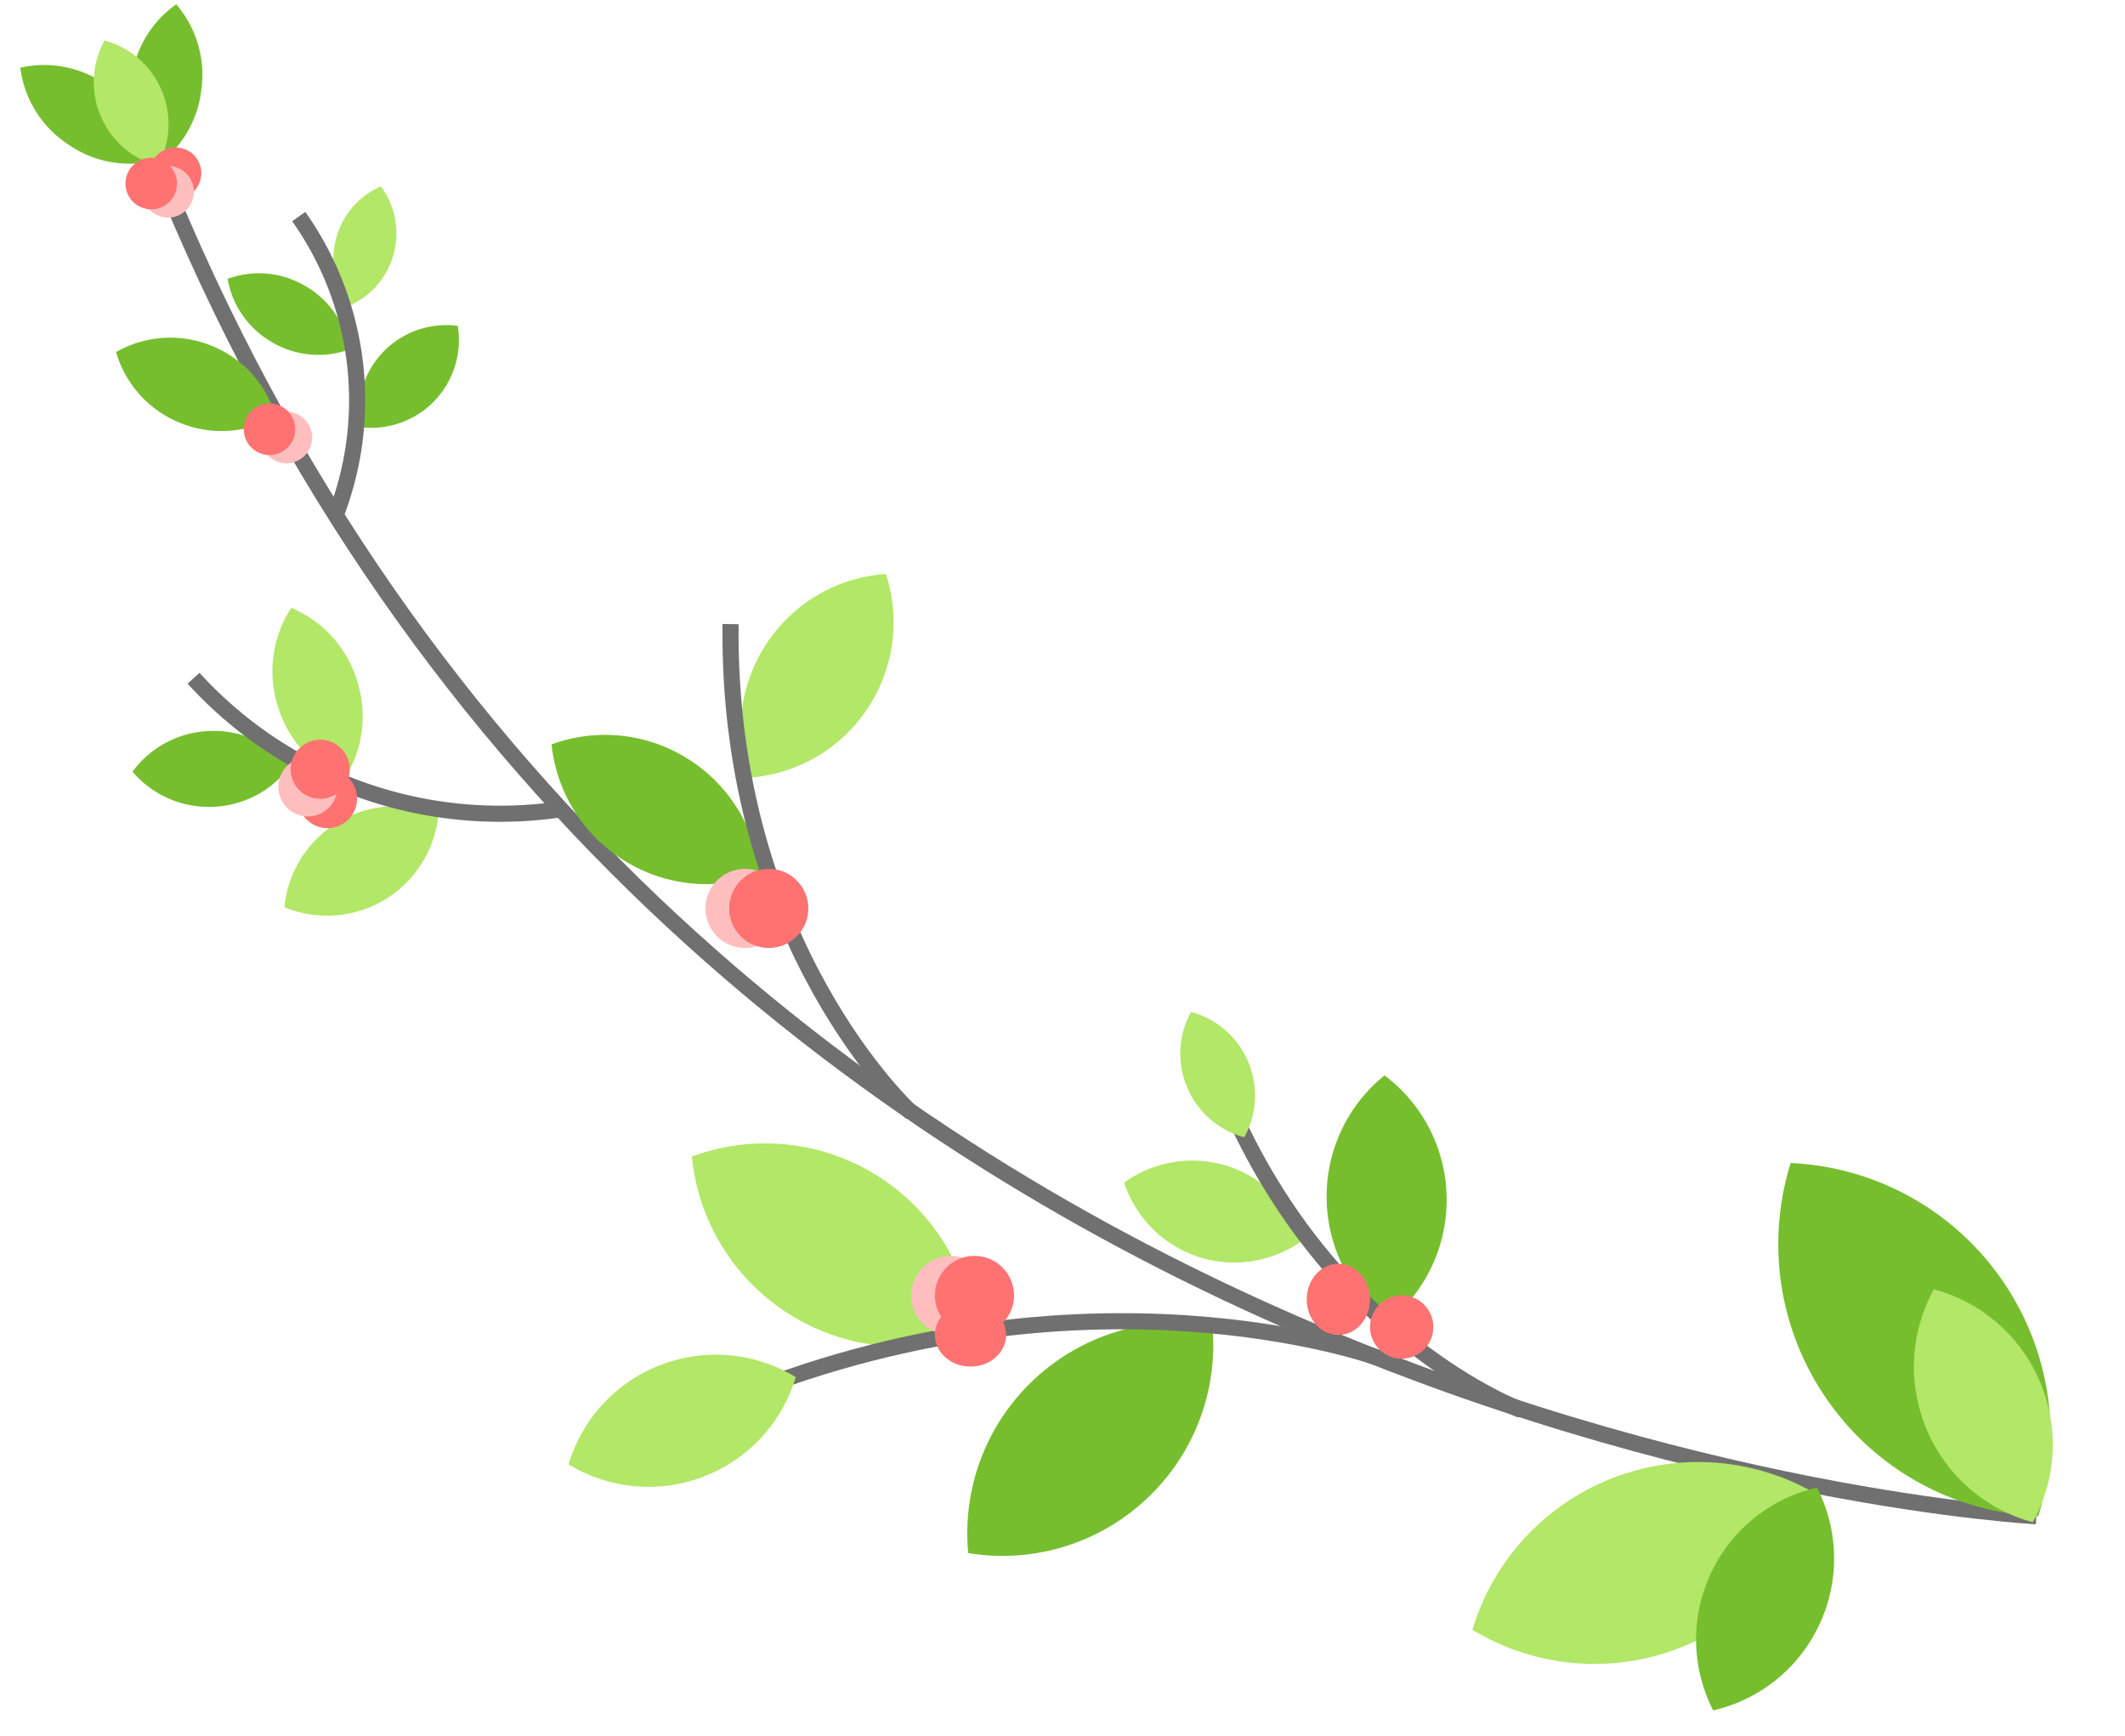 <svg id="Left_leaf" data-name="Left leaf" xmlns="http://www.w3.org/2000/svg" width="131.853" height="107.682" viewBox="0 0 131.853 107.682">
  <path id="Path_32064" data-name="Path 32064" d="M-23527.205,11270.208s-86.121-4.32-117.395-85.93" transform="translate(23653.553 -11176.147)" fill="none" stroke="#707070" stroke-width="1"/>
  <path id="Intersection_14" data-name="Intersection 14" d="M0,13.381A16.871,16.871,0,0,0,6.575,26.759,16.869,16.869,0,0,0,13.148,13.38,16.873,16.873,0,0,0,6.575,0,16.875,16.875,0,0,0,0,13.381Z" transform="matrix(-0.819, 0.574, -0.574, -0.819, 131.853, 90.293)" fill="#76be2e"/>
  <path id="Intersection_15" data-name="Intersection 15" d="M0,11.559A14.589,14.589,0,0,0,5.664,23.116a14.588,14.588,0,0,0,5.662-11.557A14.59,14.59,0,0,0,5.664,0,14.591,14.591,0,0,0,0,11.559Z" transform="translate(110.911 87.534) rotate(69)" fill="#b2e767"/>
  <path id="Intersection_16" data-name="Intersection 16" d="M0,10.356A13.057,13.057,0,0,0,5.089,20.711a13.056,13.056,0,0,0,5.088-10.355A13.059,13.059,0,0,0,5.089,0,13.06,13.06,0,0,0,0,10.356Z" transform="translate(71.753 78.502) rotate(47)" fill="#76be2e"/>
  <path id="Intersection_17" data-name="Intersection 17" d="M0,10.356A13.057,13.057,0,0,0,5.089,20.711a13.056,13.056,0,0,0,5.088-10.355A13.059,13.059,0,0,0,5.089,0,13.06,13.06,0,0,0,0,10.356Z" transform="matrix(-0.53, 0.848, -0.848, -0.53, 63.19, 78.412)" fill="#b2e767"/>
  <path id="Intersection_19" data-name="Intersection 19" d="M0,7.623a9.633,9.633,0,0,0,3.722,7.623A9.634,9.634,0,0,0,7.444,7.623,9.635,9.635,0,0,0,3.722,0,9.634,9.634,0,0,0,0,7.623Z" transform="matrix(-0.53, 0.848, -0.848, -0.53, 49.126, 51.104)" fill="#76be2e"/>
  <path id="Intersection_30" data-name="Intersection 30" d="M0,5.346a6.78,6.78,0,0,0,2.583,5.346A6.78,6.78,0,0,0,5.167,5.346,6.781,6.781,0,0,0,2.583,0,6.781,6.781,0,0,0,0,5.346Z" transform="translate(18.082 23.452) rotate(112)" fill="#76be2e"/>
  <path id="Intersection_32" data-name="Intersection 32" d="M0,5.046a6.681,6.681,0,0,0,2.192,5.045A6.685,6.685,0,0,0,4.386,5.046,6.685,6.685,0,0,0,2.192,0,6.681,6.681,0,0,0,0,5.046Z" transform="matrix(-0.574, 0.819, -0.819, -0.574, 10.782, 8.195)" fill="#76be2e"/>
  <path id="Intersection_28" data-name="Intersection 28" d="M0,5.816a7.248,7.248,0,0,0,2.962,5.815A7.247,7.247,0,0,0,5.923,5.816,7.248,7.248,0,0,0,2.962,0,7.249,7.249,0,0,0,0,5.816Z" transform="matrix(-0.309, 0.951, -0.951, -0.309, 81.728, 74.143)" fill="#b2e767"/>
  <path id="Intersection_21" data-name="Intersection 21" d="M0,5.574a6.966,6.966,0,0,0,2.812,5.573,6.967,6.967,0,0,0,2.81-5.573A6.969,6.969,0,0,0,2.812,0,6.969,6.969,0,0,0,0,5.574Z" transform="translate(25.753 48.13) rotate(59)" fill="#b2e767"/>
  <path id="Intersection_20" data-name="Intersection 20" d="M0,7.623A9.634,9.634,0,0,1,3.722,0,9.635,9.635,0,0,1,7.444,7.623a9.638,9.638,0,0,1-3.721,7.624A9.635,9.635,0,0,1,0,7.623Z" transform="translate(51.883 33.527) rotate(34)" fill="#b2e767"/>
  <path id="Intersection_27" data-name="Intersection 27" d="M0,7.623A9.634,9.634,0,0,1,3.722,0,9.635,9.635,0,0,1,7.444,7.623a9.638,9.638,0,0,1-3.721,7.624A9.635,9.635,0,0,1,0,7.623Z" transform="matrix(1, -0.017, 0.017, 1, 82.187, 66.779)" fill="#76be2e"/>
  <path id="Intersection_35" data-name="Intersection 35" d="M0,7.623A9.634,9.634,0,0,1,3.722,0,9.635,9.635,0,0,1,7.444,7.623a9.638,9.638,0,0,1-3.721,7.624A9.635,9.635,0,0,1,0,7.623Z" transform="translate(109.37 90.718) rotate(25)" fill="#76be2e"/>
  <path id="Intersection_22" data-name="Intersection 22" d="M0,5.574A7.184,7.184,0,0,1,2.584,0,7.184,7.184,0,0,1,5.167,5.574a7.187,7.187,0,0,1-2.583,5.575A7.185,7.185,0,0,1,0,5.574Z" transform="translate(15.604 38.464) rotate(-17)" fill="#b2e767"/>
  <path id="Intersection_23" data-name="Intersection 23" d="M0,4.891A6.211,6.211,0,0,1,2.356,0,6.212,6.212,0,0,1,4.711,4.891,6.214,6.214,0,0,1,2.356,9.782,6.212,6.212,0,0,1,0,4.891Z" transform="matrix(-0.035, -0.999, 0.999, -0.035, 8.305, 50.225)" fill="#76be2e"/>
  <path id="Path_32065" data-name="Path 32065" d="M-23514.227,11349.024s-18.238-6.628-40.641,2.8" transform="translate(23599.709 -11264.794)" fill="none" stroke="#707070" stroke-width="1"/>
  <path id="Path_32066" data-name="Path 32066" d="M-23480.107,11281.977s-11.449-10.395-11.23-30.322" transform="translate(23536.666 -11212.938)" fill="none" stroke="#707070" stroke-width="1"/>
  <path id="Path_32069" data-name="Path 32069" d="M0,0S9,8.749,8.821,24.785" transform="matrix(-0.914, 0.407, -0.407, -0.914, 94.388, 87.474)" fill="none" stroke="#707070" stroke-width="1"/>
  <path id="Path_32067" data-name="Path 32067" d="M-23420.744,11267.132a25.711,25.711,0,0,1-22.768-8.133" transform="translate(23455.521 -11216.924)" fill="none" stroke="#707070" stroke-width="1"/>
  <path id="Intersection_24" data-name="Intersection 24" d="M0,4.371A5.462,5.462,0,0,1,2.2,0a5.464,5.464,0,0,1,2.2,4.371A5.466,5.466,0,0,1,2.2,8.742,5.464,5.464,0,0,1,0,4.371Z" transform="matrix(0.719, 0.695, -0.695, 0.719, 26.821, 18.683)" fill="#76be2e"/>
  <path id="Intersection_25" data-name="Intersection 25" d="M0,4.371A5.634,5.634,0,0,0,2.026,8.743,5.634,5.634,0,0,0,4.052,4.372,5.636,5.636,0,0,0,2.026,0,5.634,5.634,0,0,0,0,4.371Z" transform="translate(22.708 19.916) rotate(120)" fill="#76be2e"/>
  <path id="Intersection_26" data-name="Intersection 26" d="M0,3.836A4.871,4.871,0,0,0,1.848,7.671,4.871,4.871,0,0,0,3.695,3.836,4.873,4.873,0,0,0,1.848,0,4.872,4.872,0,0,0,0,3.836Z" transform="matrix(-0.966, -0.259, 0.259, -0.966, 23.433, 19.454)" fill="#b2e767"/>
  <path id="Path_32068" data-name="Path 32068" d="M17.569.222A19.726,19.726,0,0,0,0,6.615" transform="translate(24.982 14.924) rotate(103)" fill="none" stroke="#707070" stroke-width="1"/>
  <path id="Intersection_29" data-name="Intersection 29" d="M0,4.222A5.345,5.345,0,0,0,2.051,8.443,5.343,5.343,0,0,0,4.1,4.222,5.345,5.345,0,0,0,2.051,0,5.346,5.346,0,0,0,0,4.222Z" transform="matrix(-0.921, 0.391, -0.391, -0.921, 79.094, 69.752)" fill="#b2e767"/>
  <path id="Intersection_34" data-name="Intersection 34" d="M0,7.845a9.931,9.931,0,0,0,3.812,7.843A9.928,9.928,0,0,0,7.62,7.845,9.933,9.933,0,0,0,3.812,0,9.937,9.937,0,0,0,0,7.845Z" transform="matrix(-0.921, 0.391, -0.391, -0.921, 129.641, 92.943)" fill="#b2e767"/>
  <path id="Intersection_33" data-name="Intersection 33" d="M0,5.046A6.682,6.682,0,0,1,2.192,0,6.686,6.686,0,0,1,4.386,5.046a6.686,6.686,0,0,1-2.193,5.046A6.683,6.683,0,0,1,0,5.046Z" transform="translate(8.758 0) rotate(7)" fill="#76be2e"/>
  <path id="Intersection_31" data-name="Intersection 31" d="M0,4.222A5.345,5.345,0,0,0,2.051,8.443,5.343,5.343,0,0,0,4.1,4.222,5.345,5.345,0,0,0,2.051,0,5.346,5.346,0,0,0,0,4.222Z" transform="matrix(-0.921, 0.391, -0.391, -0.921, 11.677, 9.485)" fill="#b2e767"/>
  <g id="Group_17041" data-name="Group 17041" transform="translate(43.772 53.901)">
    <ellipse id="Ellipse_469" data-name="Ellipse 469" cx="2.455" cy="2.455" rx="2.455" ry="2.455" transform="translate(0 0)" fill="#ffbebe"/>
    <ellipse id="Ellipse_468" data-name="Ellipse 468" cx="2.455" cy="2.455" rx="2.455" ry="2.455" transform="translate(1.473 0)" fill="#ff7272"/>
  </g>
  <g id="Group_17048" data-name="Group 17048" transform="translate(56.536 77.911)">
    <ellipse id="Ellipse_469-2" data-name="Ellipse 469" cx="2.455" cy="2.455" rx="2.455" ry="2.455" transform="translate(0 0)" fill="#ffbebe"/>
    <ellipse id="Ellipse_468-2" data-name="Ellipse 468" cx="2.455" cy="2.455" rx="2.455" ry="2.455" transform="translate(1.473 0)" fill="#ff7272"/>
  </g>
  <g id="Group_17045" data-name="Group 17045" transform="matrix(-0.574, 0.819, -0.819, -0.574, 23.583, 48.089)">
    <ellipse id="Ellipse_470" data-name="Ellipse 470" cx="1.833" cy="1.833" rx="1.833" ry="1.833" transform="translate(1.231 0)" fill="#ff7272"/>
    <ellipse id="Ellipse_469-3" data-name="Ellipse 469" cx="1.833" cy="1.833" rx="1.833" ry="1.833" transform="translate(1.333 1.418)" fill="#ffbebe"/>
    <ellipse id="Ellipse_468-3" data-name="Ellipse 468" cx="1.833" cy="1.833" rx="1.833" ry="1.833" transform="translate(0 1.418)" fill="#ff7272"/>
  </g>
  <g id="Group_17042" data-name="Group 17042" transform="translate(85.009 80.362)">
    <ellipse id="Ellipse_468-4" data-name="Ellipse 468" cx="1.964" cy="1.964" rx="1.964" ry="1.964" transform="translate(0 0)" fill="#ff7272"/>
  </g>
  <g id="Group_17043" data-name="Group 17043" transform="translate(81.081 78.402)">
    <ellipse id="Ellipse_468-5" data-name="Ellipse 468" cx="1.964" cy="2.209" rx="1.964" ry="2.209" transform="translate(0 0)" fill="#ff7272"/>
  </g>
  <g id="Group_17044" data-name="Group 17044" transform="translate(58.009 80.852)">
    <ellipse id="Ellipse_468-6" data-name="Ellipse 468" cx="2.209" cy="1.964" rx="2.209" ry="1.964" transform="translate(0 0)" fill="#ff7272"/>
  </g>
  <g id="Group_17046" data-name="Group 17046" transform="matrix(0.899, 0.438, -0.438, 0.899, 9.188, 8.137)">
    <ellipse id="Ellipse_470-2" data-name="Ellipse 470" cx="1.6" cy="1.6" rx="1.6" ry="1.6" transform="translate(1.074)" fill="#ff7272"/>
    <ellipse id="Ellipse_469-4" data-name="Ellipse 469" cx="1.6" cy="1.6" rx="1.6" ry="1.6" transform="translate(1.164 1.237)" fill="#ffbebe"/>
    <ellipse id="Ellipse_468-7" data-name="Ellipse 468" cx="1.6" cy="1.6" rx="1.6" ry="1.6" transform="translate(0 1.237)" fill="#ff7272"/>
  </g>
  <g id="Group_17047" data-name="Group 17047" transform="matrix(0.899, 0.438, -0.438, 0.899, 15.986, 24.491)">
    <ellipse id="Ellipse_469-5" data-name="Ellipse 469" cx="1.6" cy="1.6" rx="1.6" ry="1.6" transform="translate(1.164 0)" fill="#ffbebe"/>
    <ellipse id="Ellipse_468-8" data-name="Ellipse 468" cx="1.6" cy="1.6" rx="1.6" ry="1.6" transform="translate(0 0)" fill="#ff7272"/>
  </g>
  <path id="Intersection_18" data-name="Intersection 18" d="M0,7.551A9.52,9.52,0,0,0,3.71,15.1a9.518,9.518,0,0,0,3.71-7.55A9.521,9.521,0,0,0,3.71,0,9.523,9.523,0,0,0,0,7.551Z" transform="translate(48.046 81.971) rotate(69)" fill="#b2e767"/>
</svg>
